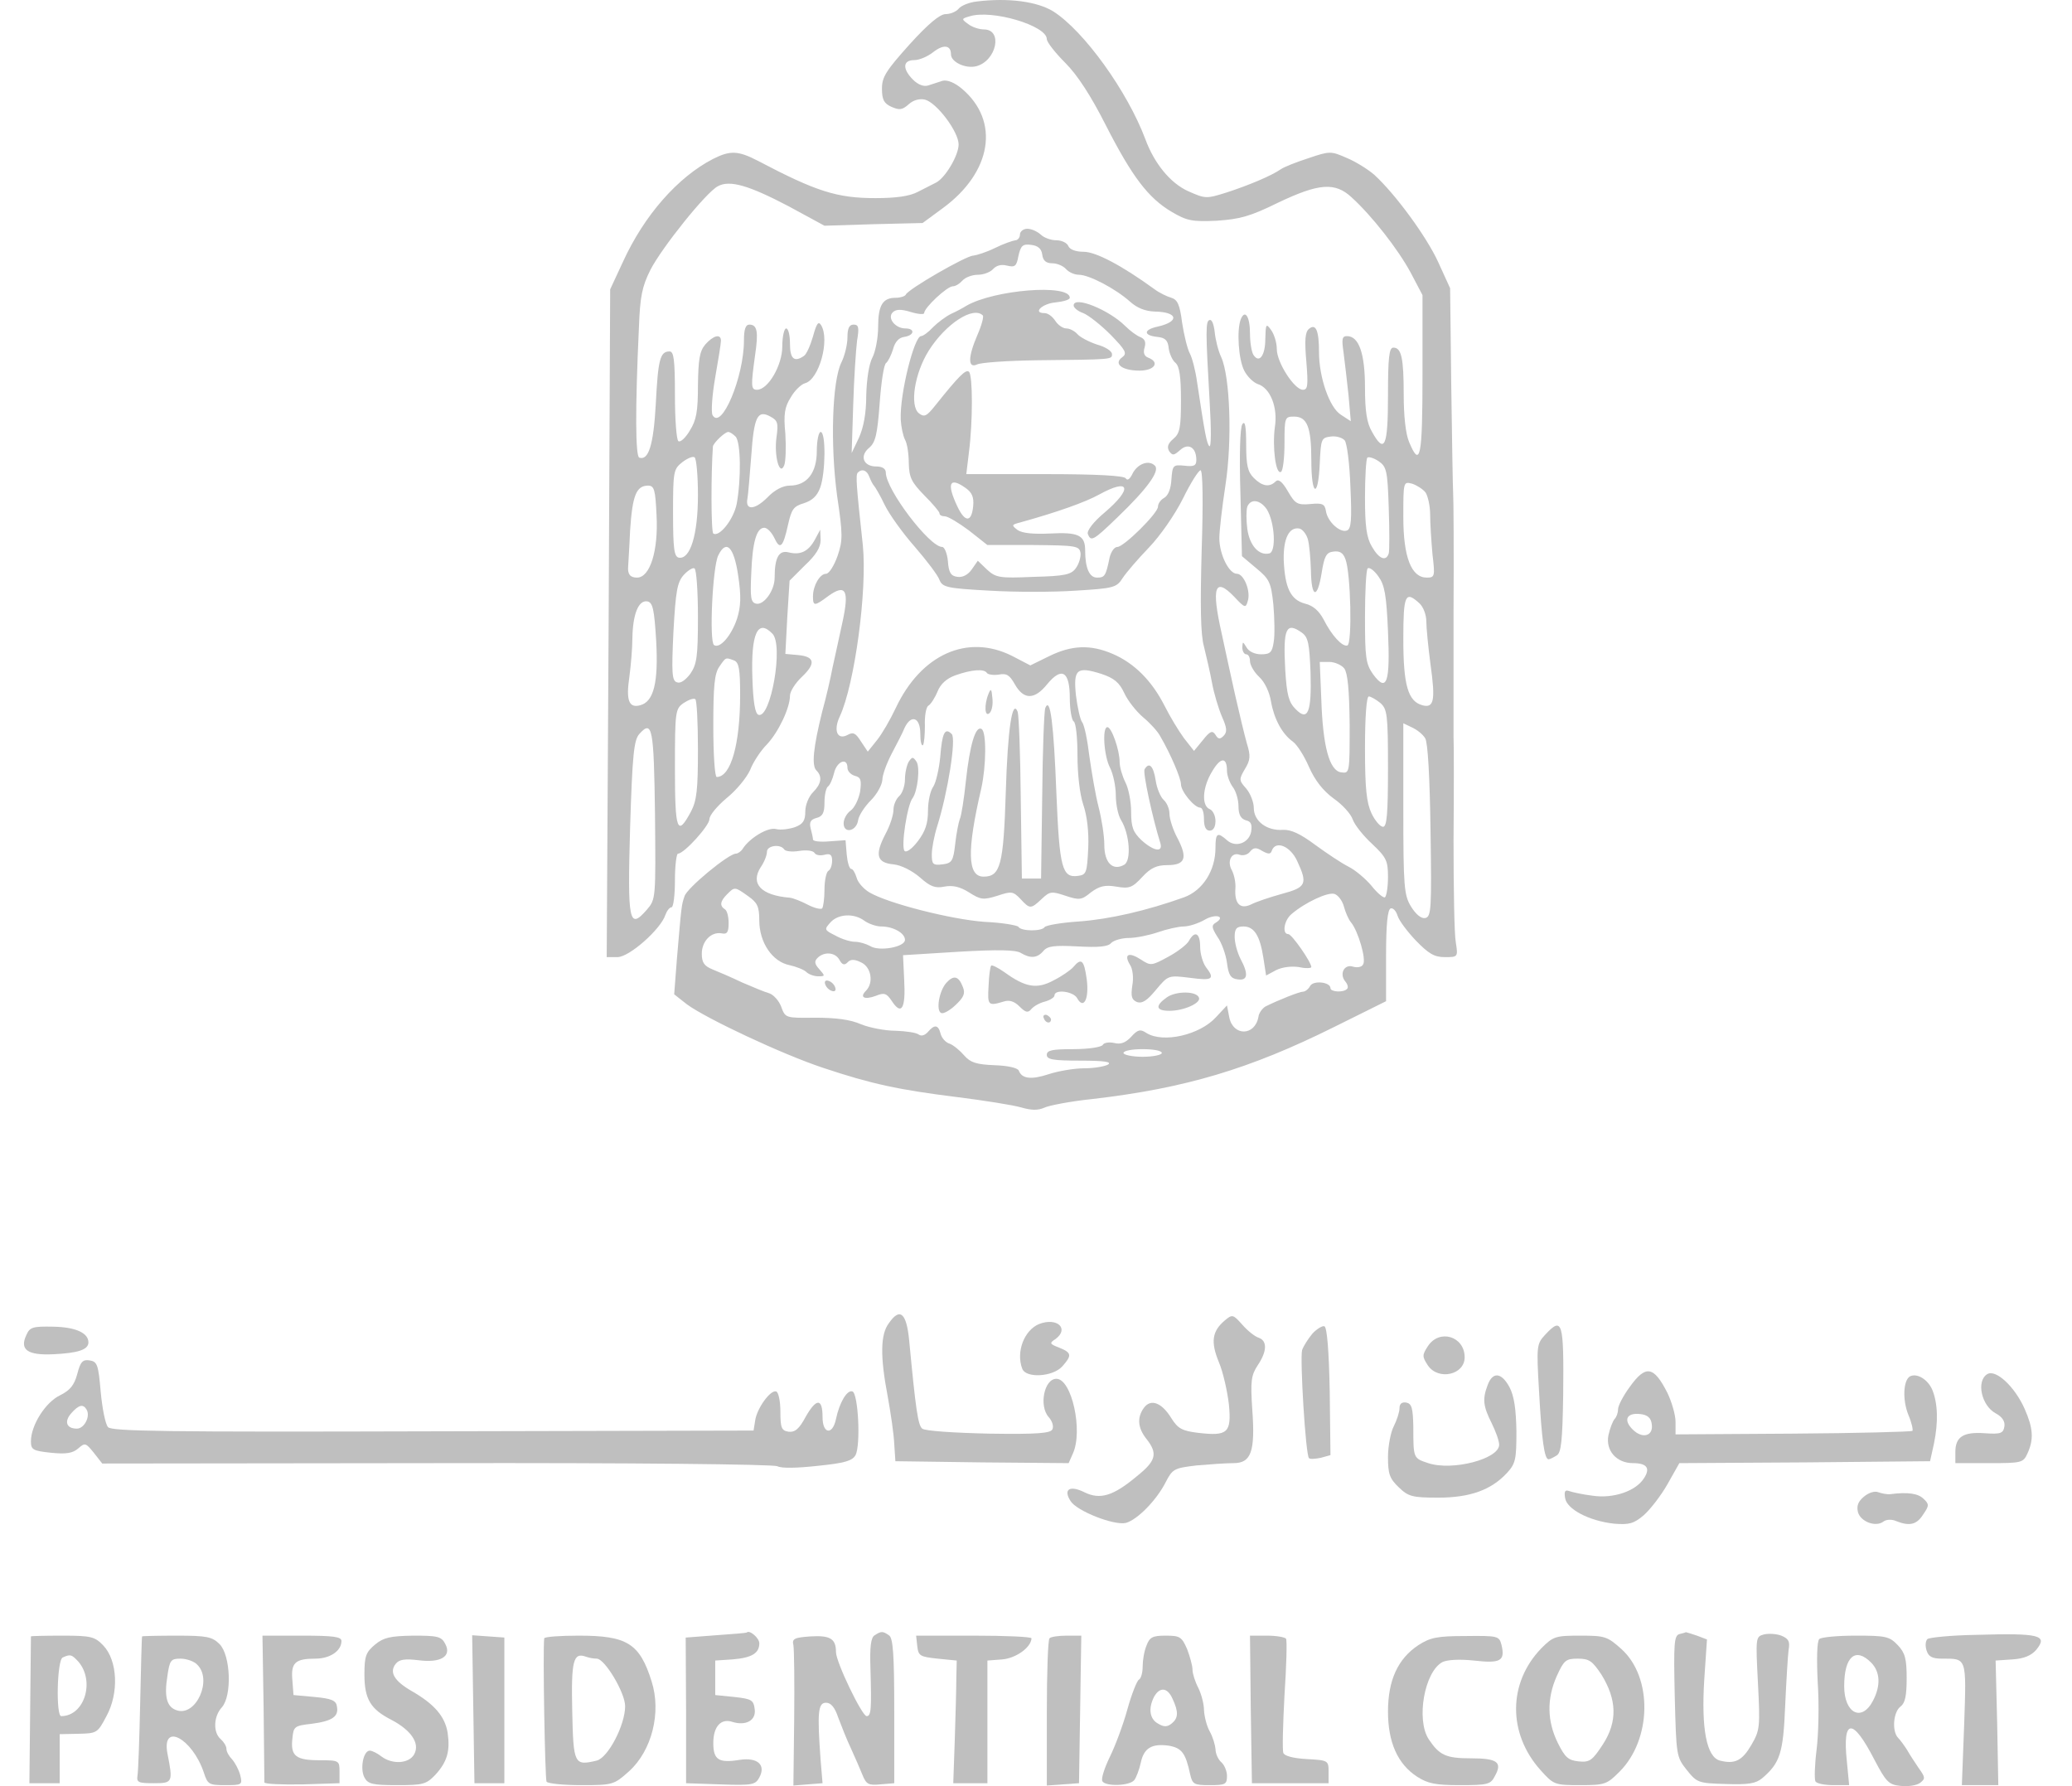 <svg width="58" height="50" viewBox="0 0 58 50" fill="none" xmlns="http://www.w3.org/2000/svg">
<path d="M27.349 0.041C27.135 0.062 26.899 0.159 26.834 0.245C26.759 0.331 26.598 0.395 26.47 0.395C26.309 0.395 25.976 0.674 25.461 1.243C24.806 1.973 24.688 2.155 24.688 2.477C24.688 2.788 24.742 2.895 24.956 2.992C25.182 3.089 25.257 3.078 25.439 2.917C25.568 2.799 25.74 2.756 25.89 2.788C26.223 2.874 26.834 3.689 26.834 4.044C26.834 4.355 26.448 4.999 26.191 5.117C26.105 5.16 25.879 5.278 25.686 5.374C25.461 5.492 25.085 5.546 24.506 5.546C23.433 5.546 22.853 5.363 21.222 4.505C20.664 4.215 20.439 4.205 19.956 4.451C18.979 4.956 18.035 6.018 17.434 7.338L17.08 8.1L17.037 17.447L16.983 26.793H17.284C17.616 26.793 18.497 26.01 18.625 25.613C18.668 25.495 18.743 25.398 18.797 25.398C18.851 25.398 18.893 25.055 18.893 24.647C18.893 24.228 18.936 23.896 18.979 23.896C19.151 23.896 19.859 23.112 19.859 22.93C19.859 22.823 20.074 22.565 20.342 22.34C20.61 22.125 20.9 21.771 20.997 21.556C21.083 21.331 21.297 21.009 21.469 20.837C21.791 20.494 22.113 19.818 22.113 19.475C22.113 19.357 22.263 19.12 22.445 18.949C22.843 18.573 22.81 18.38 22.338 18.337L21.984 18.305L22.038 17.275L22.102 16.255L22.531 15.826C22.843 15.536 22.971 15.322 22.971 15.118L22.96 14.828L22.81 15.107C22.628 15.44 22.402 15.547 22.07 15.461C21.802 15.397 21.684 15.611 21.684 16.169C21.684 16.534 21.383 16.942 21.169 16.899C21.018 16.867 20.997 16.738 21.029 16.062C21.061 15.171 21.179 14.774 21.394 14.774C21.48 14.774 21.598 14.903 21.673 15.053C21.834 15.408 21.92 15.322 22.059 14.689C22.156 14.259 22.209 14.174 22.499 14.088C22.735 14.013 22.875 13.884 22.96 13.648C23.111 13.229 23.122 12.092 22.971 12.092C22.918 12.092 22.864 12.328 22.864 12.628C22.864 13.24 22.585 13.594 22.102 13.594C21.92 13.594 21.684 13.712 21.48 13.927C21.125 14.281 20.857 14.292 20.922 13.959C20.943 13.852 20.986 13.315 21.029 12.768C21.104 11.673 21.201 11.459 21.566 11.662C21.769 11.77 21.791 11.845 21.737 12.231C21.662 12.757 21.823 13.347 21.952 13.025C21.995 12.918 22.006 12.521 21.984 12.145C21.93 11.598 21.963 11.394 22.134 11.126C22.242 10.933 22.424 10.761 22.531 10.729C22.928 10.632 23.239 9.506 22.982 9.098C22.907 8.98 22.853 9.066 22.757 9.42C22.681 9.677 22.574 9.924 22.499 9.967C22.231 10.149 22.113 10.042 22.113 9.624C22.113 9.388 22.07 9.194 22.006 9.194C21.952 9.194 21.898 9.42 21.898 9.699C21.898 10.225 21.501 10.911 21.19 10.911C21.018 10.911 21.018 10.804 21.136 9.946C21.233 9.291 21.201 9.087 20.975 9.087C20.868 9.087 20.825 9.227 20.825 9.527C20.825 10.557 20.192 12.06 19.945 11.62C19.902 11.534 19.934 11.062 20.02 10.568C20.106 10.085 20.181 9.613 20.181 9.538C20.181 9.334 19.967 9.388 19.741 9.645C19.58 9.838 19.548 10.074 19.537 10.793C19.537 11.512 19.494 11.759 19.312 12.049C19.194 12.253 19.044 12.392 18.99 12.349C18.936 12.317 18.893 11.738 18.893 11.062C18.893 10.064 18.861 9.838 18.743 9.838C18.475 9.838 18.421 10.064 18.357 11.308C18.293 12.467 18.153 12.897 17.895 12.811C17.788 12.778 17.777 11.469 17.885 9.162C17.917 8.304 17.971 8.025 18.207 7.553C18.529 6.93 19.763 5.385 20.095 5.213C20.428 5.031 20.965 5.192 22.07 5.771L23.079 6.319L24.452 6.276L25.826 6.243L26.394 5.825C27.768 4.816 27.993 3.389 26.931 2.488C26.716 2.305 26.512 2.23 26.384 2.262C26.276 2.294 26.094 2.359 25.987 2.391C25.858 2.434 25.697 2.37 25.557 2.23C25.257 1.93 25.268 1.683 25.59 1.683C25.729 1.683 25.965 1.586 26.126 1.457C26.416 1.232 26.62 1.264 26.62 1.522C26.62 1.736 27.028 1.93 27.328 1.854C27.897 1.704 28.079 0.824 27.543 0.824C27.414 0.824 27.21 0.76 27.103 0.674C26.91 0.535 26.91 0.524 27.135 0.459C27.757 0.256 29.302 0.717 29.302 1.093C29.302 1.178 29.539 1.479 29.818 1.758C30.161 2.101 30.537 2.681 30.955 3.507C31.695 4.956 32.146 5.546 32.801 5.932C33.219 6.179 33.37 6.211 34.056 6.179C34.7 6.136 34.99 6.061 35.773 5.675C36.922 5.127 37.372 5.095 37.834 5.524C38.402 6.04 39.132 6.973 39.486 7.628L39.819 8.261V10.493C39.819 12.8 39.755 13.122 39.443 12.371C39.347 12.145 39.293 11.641 39.293 11.051C39.293 10.021 39.229 9.731 39.003 9.731C38.885 9.731 38.853 9.999 38.853 11.072C38.853 12.51 38.757 12.725 38.402 12.081C38.263 11.845 38.209 11.512 38.209 10.847C38.209 9.892 38.038 9.409 37.705 9.409C37.565 9.409 37.555 9.495 37.608 9.86C37.641 10.117 37.705 10.654 37.748 11.062L37.812 11.791L37.533 11.609C37.211 11.405 36.922 10.557 36.922 9.86C36.922 9.259 36.836 9.044 36.642 9.205C36.535 9.291 36.514 9.516 36.567 10.117C36.621 10.783 36.61 10.911 36.471 10.911C36.235 10.911 35.741 10.149 35.741 9.774C35.741 9.591 35.666 9.355 35.58 9.237C35.441 9.044 35.43 9.066 35.419 9.484C35.419 9.956 35.248 10.182 35.087 9.935C35.033 9.849 34.99 9.581 34.99 9.334C34.99 8.862 34.85 8.647 34.732 8.937C34.614 9.248 34.668 10.064 34.829 10.375C34.915 10.546 35.087 10.707 35.205 10.75C35.559 10.858 35.773 11.405 35.687 11.952C35.612 12.499 35.709 13.304 35.859 13.208C35.913 13.176 35.956 12.822 35.956 12.403C35.956 11.684 35.966 11.662 36.224 11.662C36.589 11.662 36.707 11.952 36.707 12.886C36.707 13.895 36.9 13.97 36.943 12.972C36.975 12.285 36.986 12.253 37.254 12.22C37.404 12.199 37.576 12.253 37.641 12.328C37.705 12.403 37.78 12.993 37.801 13.626C37.844 14.549 37.823 14.807 37.705 14.85C37.512 14.925 37.158 14.603 37.115 14.302C37.083 14.109 37.018 14.077 36.685 14.109C36.321 14.141 36.256 14.109 36.052 13.755C35.891 13.476 35.784 13.401 35.709 13.476C35.537 13.648 35.333 13.616 35.097 13.38C34.925 13.208 34.883 13.025 34.883 12.435C34.883 11.931 34.85 11.759 34.775 11.877C34.711 11.974 34.69 12.746 34.722 13.809L34.765 15.569L35.172 15.912C35.537 16.212 35.58 16.309 35.645 16.931C35.677 17.307 35.687 17.779 35.655 17.962C35.612 18.262 35.559 18.316 35.301 18.316C35.129 18.316 34.958 18.241 34.893 18.122C34.786 17.951 34.786 17.951 34.775 18.122C34.775 18.23 34.829 18.316 34.883 18.316C34.947 18.316 34.99 18.401 34.99 18.509C34.99 18.616 35.108 18.82 35.248 18.949C35.408 19.099 35.537 19.378 35.58 19.646C35.666 20.129 35.891 20.548 36.192 20.762C36.31 20.848 36.514 21.17 36.642 21.471C36.814 21.857 37.039 22.136 37.329 22.351C37.576 22.522 37.812 22.78 37.866 22.941C37.919 23.091 38.166 23.402 38.413 23.628C38.81 24.003 38.853 24.1 38.853 24.55C38.853 24.84 38.81 25.087 38.767 25.119C38.724 25.141 38.553 25.001 38.392 24.797C38.231 24.604 37.941 24.357 37.748 24.261C37.555 24.164 37.136 23.885 36.814 23.649C36.396 23.338 36.138 23.22 35.913 23.23C35.473 23.263 35.097 22.994 35.097 22.619C35.097 22.458 35.001 22.211 34.883 22.072C34.679 21.846 34.679 21.814 34.85 21.524C35.001 21.277 35.011 21.159 34.904 20.816C34.84 20.591 34.69 19.968 34.571 19.442C34.453 18.906 34.282 18.133 34.196 17.726C33.906 16.438 34.003 16.137 34.55 16.706C34.84 17.017 34.872 17.028 34.925 16.835C35.022 16.556 34.818 16.062 34.625 16.062C34.4 16.062 34.132 15.515 34.132 15.064C34.132 14.871 34.207 14.206 34.303 13.583C34.496 12.328 34.432 10.546 34.185 9.999C34.099 9.817 34.024 9.506 34.003 9.302C33.981 9.098 33.928 8.937 33.863 8.958C33.745 8.98 33.745 9.237 33.863 11.287C33.906 11.995 33.906 12.543 33.852 12.489C33.777 12.414 33.724 12.124 33.509 10.697C33.466 10.375 33.37 10.01 33.305 9.892C33.241 9.774 33.144 9.388 33.09 9.033C33.026 8.529 32.962 8.39 32.79 8.336C32.672 8.304 32.447 8.196 32.307 8.089C31.406 7.435 30.676 7.048 30.333 7.048C30.107 7.048 29.946 6.984 29.904 6.887C29.871 6.801 29.721 6.726 29.571 6.726C29.41 6.726 29.217 6.651 29.131 6.565C29.034 6.479 28.873 6.404 28.755 6.404C28.648 6.404 28.551 6.479 28.551 6.565C28.551 6.651 28.487 6.726 28.423 6.726C28.348 6.737 28.09 6.823 27.854 6.941C27.618 7.059 27.339 7.145 27.242 7.156C27.049 7.156 25.407 8.1 25.354 8.25C25.332 8.293 25.203 8.336 25.075 8.336C24.71 8.336 24.581 8.54 24.581 9.152C24.581 9.452 24.506 9.849 24.42 10.01C24.323 10.192 24.259 10.632 24.248 11.072C24.248 11.577 24.173 11.963 24.044 12.253L23.84 12.682L23.883 11.341C23.905 10.6 23.959 9.795 23.991 9.538C24.055 9.162 24.034 9.087 23.894 9.087C23.776 9.087 23.722 9.184 23.722 9.441C23.722 9.645 23.647 9.956 23.551 10.149C23.293 10.675 23.239 12.446 23.433 13.884C23.594 14.968 23.594 15.129 23.443 15.569C23.347 15.837 23.207 16.062 23.122 16.062C22.95 16.062 22.757 16.395 22.757 16.695C22.757 16.974 22.8 16.974 23.186 16.685C23.68 16.331 23.776 16.524 23.583 17.414C23.497 17.822 23.368 18.391 23.304 18.691C23.25 18.981 23.122 19.539 23.014 19.925C22.767 20.923 22.714 21.428 22.853 21.567C23.025 21.739 22.993 21.943 22.757 22.179C22.639 22.297 22.542 22.533 22.542 22.715C22.542 22.973 22.478 23.07 22.252 23.155C22.091 23.209 21.855 23.241 21.727 23.209C21.501 23.145 20.986 23.456 20.793 23.756C20.75 23.831 20.653 23.896 20.6 23.896C20.396 23.896 19.226 24.862 19.162 25.087C19.076 25.334 19.076 25.344 18.947 26.858L18.872 27.834L19.226 28.113C19.763 28.51 21.909 29.519 23.046 29.894C24.398 30.345 25.15 30.506 26.781 30.71C27.553 30.806 28.358 30.935 28.584 31C28.873 31.085 29.056 31.085 29.227 31.01C29.356 30.946 29.968 30.828 30.59 30.764C33.176 30.463 34.979 29.927 37.351 28.746L38.799 28.027V26.75C38.799 25.87 38.842 25.462 38.928 25.43C38.993 25.409 39.078 25.495 39.121 25.634C39.164 25.774 39.4 26.085 39.636 26.332C39.99 26.697 40.151 26.793 40.441 26.793C40.806 26.793 40.817 26.793 40.752 26.385C40.709 26.171 40.688 24.872 40.688 23.52C40.699 22.157 40.699 20.859 40.688 20.623C40.688 20.387 40.688 18.82 40.688 17.135C40.699 15.45 40.688 13.959 40.677 13.809C40.667 13.659 40.645 12.306 40.624 10.804L40.592 8.068L40.259 7.338C39.937 6.63 39.057 5.428 38.467 4.891C38.295 4.741 37.952 4.526 37.694 4.419C37.254 4.226 37.222 4.226 36.621 4.43C36.288 4.537 35.934 4.677 35.848 4.741C35.58 4.924 34.968 5.181 34.346 5.385C33.767 5.567 33.745 5.567 33.262 5.353C32.758 5.127 32.307 4.569 32.06 3.893C31.556 2.552 30.343 0.867 29.485 0.32C29.034 0.041 28.229 -0.066 27.349 0.041ZM29.174 7.123C29.195 7.295 29.281 7.37 29.453 7.37C29.592 7.37 29.764 7.445 29.839 7.531C29.914 7.617 30.075 7.692 30.204 7.692C30.483 7.692 31.223 8.078 31.631 8.443C31.835 8.626 32.06 8.712 32.329 8.722C32.972 8.733 33.026 9.001 32.414 9.141C32.007 9.227 31.996 9.388 32.393 9.431C32.618 9.452 32.694 9.527 32.715 9.752C32.736 9.903 32.822 10.096 32.908 10.16C33.015 10.257 33.058 10.546 33.058 11.201C33.058 11.974 33.026 12.135 32.844 12.285C32.694 12.414 32.661 12.51 32.726 12.628C32.822 12.757 32.855 12.757 33.037 12.596C33.262 12.392 33.488 12.521 33.488 12.875C33.488 13.036 33.423 13.068 33.155 13.036C32.833 13.004 32.822 13.025 32.79 13.422C32.779 13.669 32.704 13.873 32.586 13.938C32.49 13.991 32.414 14.098 32.414 14.184C32.414 14.367 31.459 15.311 31.277 15.311C31.191 15.311 31.105 15.44 31.062 15.601C30.955 16.127 30.923 16.169 30.708 16.169C30.494 16.169 30.376 15.901 30.376 15.408C30.376 14.978 30.183 14.893 29.388 14.935C28.916 14.957 28.616 14.925 28.487 14.839C28.305 14.699 28.315 14.689 28.562 14.624C29.603 14.335 30.386 14.056 30.773 13.841C31.631 13.369 31.717 13.669 30.923 14.345C30.601 14.614 30.419 14.86 30.451 14.946C30.537 15.171 30.601 15.139 31.288 14.474C32.093 13.701 32.479 13.186 32.329 13.036C32.157 12.864 31.846 12.982 31.706 13.251C31.631 13.412 31.556 13.465 31.513 13.39C31.459 13.315 30.708 13.272 29.238 13.272H27.049L27.124 12.65C27.232 11.802 27.232 10.514 27.124 10.407C27.038 10.332 26.856 10.504 26.18 11.351C25.933 11.662 25.869 11.684 25.718 11.566C25.461 11.351 25.6 10.45 25.997 9.817C26.47 9.066 27.242 8.561 27.511 8.83C27.543 8.862 27.478 9.109 27.36 9.377C27.092 9.999 27.092 10.321 27.349 10.203C27.446 10.149 28.208 10.096 29.034 10.085C31.159 10.064 31.127 10.064 31.127 9.913C31.127 9.828 30.944 9.71 30.708 9.645C30.483 9.57 30.236 9.441 30.161 9.355C30.086 9.27 29.946 9.194 29.85 9.194C29.753 9.194 29.614 9.098 29.539 8.98C29.463 8.862 29.335 8.765 29.238 8.765C28.895 8.765 29.174 8.497 29.549 8.465C29.764 8.443 29.946 8.39 29.946 8.336C29.946 7.939 27.822 8.111 27.049 8.561C26.963 8.615 26.77 8.722 26.62 8.787C26.47 8.862 26.244 9.033 26.115 9.162C25.987 9.302 25.836 9.409 25.783 9.409C25.59 9.409 25.182 11.04 25.214 11.748C25.225 11.952 25.278 12.199 25.332 12.306C25.396 12.414 25.439 12.714 25.439 12.972C25.45 13.369 25.515 13.498 25.869 13.862C26.105 14.098 26.298 14.324 26.298 14.367C26.298 14.42 26.362 14.453 26.448 14.453C26.534 14.453 26.834 14.635 27.124 14.85L27.639 15.257H28.927C30.118 15.268 30.215 15.279 30.247 15.483C30.258 15.59 30.204 15.783 30.118 15.901C29.989 16.084 29.818 16.127 28.927 16.148C27.972 16.191 27.875 16.169 27.628 15.944L27.371 15.697L27.199 15.944C27.092 16.094 26.942 16.169 26.802 16.148C26.62 16.127 26.555 16.03 26.534 15.708C26.512 15.483 26.437 15.311 26.373 15.311C26.019 15.311 24.796 13.701 24.796 13.229C24.796 13.122 24.699 13.058 24.527 13.058C24.162 13.058 24.055 12.757 24.334 12.532C24.506 12.382 24.559 12.167 24.624 11.287C24.667 10.697 24.742 10.192 24.806 10.16C24.86 10.117 24.946 9.946 24.999 9.774C25.053 9.57 25.16 9.452 25.311 9.431C25.6 9.388 25.622 9.194 25.343 9.194C25.064 9.194 24.828 8.905 24.989 8.744C25.075 8.658 25.214 8.647 25.493 8.733C25.697 8.797 25.869 8.808 25.869 8.765C25.869 8.615 26.512 8.014 26.673 8.014C26.749 8.014 26.867 7.939 26.942 7.853C27.017 7.767 27.21 7.692 27.371 7.692C27.532 7.692 27.725 7.617 27.8 7.531C27.886 7.435 28.026 7.392 28.186 7.435C28.412 7.488 28.455 7.456 28.508 7.166C28.573 6.877 28.627 6.823 28.863 6.855C29.056 6.877 29.152 6.962 29.174 7.123ZM20.589 12.22C20.739 12.371 20.75 13.412 20.621 14.109C20.535 14.538 20.138 15.043 19.967 14.935C19.902 14.893 19.902 13.251 19.956 12.499C19.967 12.403 20.288 12.092 20.385 12.092C20.428 12.092 20.514 12.145 20.589 12.22ZM19.537 13.862C19.537 14.968 19.323 15.665 19.001 15.611C18.872 15.579 18.84 15.375 18.84 14.356C18.84 13.208 18.851 13.133 19.097 12.94C19.237 12.832 19.387 12.768 19.441 12.8C19.494 12.832 19.537 13.315 19.537 13.862ZM38.874 14.216C38.896 14.85 38.896 15.429 38.874 15.493C38.799 15.729 38.596 15.644 38.402 15.3C38.252 15.053 38.209 14.721 38.209 13.927C38.209 13.347 38.241 12.854 38.274 12.811C38.316 12.778 38.456 12.822 38.585 12.907C38.81 13.058 38.842 13.165 38.874 14.216ZM24.334 13.347C24.377 13.455 24.431 13.562 24.463 13.594C24.495 13.626 24.635 13.862 24.763 14.131C24.892 14.399 25.278 14.935 25.611 15.311C25.944 15.697 26.255 16.105 26.298 16.234C26.384 16.438 26.502 16.47 27.693 16.534C28.401 16.577 29.496 16.577 30.118 16.534C31.18 16.47 31.256 16.448 31.427 16.18C31.524 16.03 31.857 15.644 32.157 15.332C32.468 15.011 32.887 14.41 33.112 13.959C33.327 13.519 33.552 13.165 33.606 13.165C33.67 13.165 33.681 14.088 33.638 15.386C33.595 16.953 33.606 17.768 33.702 18.101C33.767 18.369 33.874 18.82 33.928 19.12C33.981 19.41 34.11 19.84 34.207 20.065C34.346 20.376 34.357 20.494 34.249 20.601C34.153 20.698 34.099 20.698 34.024 20.569C33.938 20.44 33.874 20.462 33.67 20.719L33.423 21.02L33.144 20.666C32.994 20.462 32.747 20.054 32.597 19.754C32.243 19.056 31.749 18.562 31.148 18.305C30.526 18.037 30 18.058 29.367 18.369L28.841 18.627L28.326 18.359C27.081 17.736 25.783 18.316 25.075 19.818C24.924 20.14 24.688 20.548 24.549 20.719L24.291 21.041L24.098 20.752C23.948 20.515 23.883 20.483 23.712 20.58C23.433 20.719 23.325 20.44 23.508 20.054C23.926 19.153 24.28 16.513 24.152 15.257C23.969 13.573 23.948 13.294 24.012 13.229C24.13 13.111 24.27 13.165 24.334 13.347ZM27.028 13.659C27.21 13.787 27.264 13.916 27.242 14.163C27.199 14.624 27.017 14.635 26.802 14.184C26.491 13.53 26.577 13.337 27.028 13.659ZM39.905 13.787C39.969 13.884 40.033 14.163 40.033 14.399C40.033 14.646 40.066 15.15 40.098 15.515C40.173 16.137 40.162 16.169 39.937 16.169C39.508 16.169 39.282 15.601 39.282 14.474C39.282 13.487 39.282 13.476 39.529 13.54C39.658 13.583 39.83 13.691 39.905 13.787ZM18.378 14.42C18.432 15.418 18.196 16.169 17.831 16.169C17.638 16.169 17.563 16.073 17.584 15.848C17.584 15.815 17.616 15.365 17.638 14.85C17.702 13.873 17.81 13.594 18.142 13.594C18.314 13.594 18.346 13.712 18.378 14.42ZM35.462 14.259C35.687 14.624 35.73 15.461 35.526 15.493C35.237 15.558 34.979 15.268 34.915 14.807C34.883 14.56 34.883 14.281 34.915 14.184C35.011 13.948 35.28 13.991 35.462 14.259ZM36.61 15.096C36.653 15.247 36.685 15.644 36.696 15.976C36.707 16.749 36.879 16.781 36.997 16.03C37.072 15.569 37.125 15.461 37.329 15.44C37.501 15.418 37.597 15.472 37.662 15.654C37.812 16.041 37.855 18.026 37.716 18.069C37.576 18.112 37.276 17.79 37.05 17.339C36.922 17.103 36.761 16.953 36.535 16.899C36.127 16.792 35.966 16.459 35.934 15.665C35.923 15.075 36.084 14.742 36.374 14.796C36.46 14.817 36.567 14.946 36.61 15.096ZM20.664 16.116C20.75 16.695 20.739 16.974 20.632 17.318C20.471 17.801 20.149 18.166 19.988 18.058C19.849 17.972 19.945 15.869 20.106 15.547C20.331 15.086 20.546 15.311 20.664 16.116ZM19.537 17.264C19.537 18.391 19.505 18.595 19.323 18.863C19.183 19.045 19.044 19.142 18.947 19.099C18.808 19.056 18.797 18.831 18.851 17.683C18.915 16.534 18.958 16.298 19.14 16.094C19.258 15.966 19.398 15.88 19.441 15.912C19.494 15.944 19.537 16.545 19.537 17.264ZM38.853 17.672C38.917 19.11 38.821 19.399 38.435 18.874C38.231 18.584 38.209 18.401 38.209 17.275C38.209 16.567 38.241 15.955 38.284 15.912C38.327 15.869 38.467 15.966 38.585 16.137C38.757 16.373 38.81 16.652 38.853 17.672ZM39.733 16.889C39.84 16.985 39.926 17.21 39.926 17.393C39.926 17.575 39.98 18.122 40.044 18.605C40.184 19.603 40.141 19.829 39.819 19.743C39.411 19.636 39.282 19.174 39.282 17.887C39.282 16.652 39.336 16.524 39.733 16.889ZM18.368 17.94C18.432 19.099 18.303 19.646 17.917 19.743C17.606 19.829 17.52 19.603 17.616 18.96C17.659 18.638 17.702 18.144 17.702 17.865C17.713 17.189 17.874 16.792 18.121 16.835C18.271 16.867 18.314 17.039 18.368 17.94ZM21.619 17.736C21.941 18.047 21.576 20.119 21.233 20.011C21.136 19.979 21.083 19.657 21.061 18.981C21.018 17.726 21.211 17.318 21.619 17.736ZM36.449 17.715C36.621 17.843 36.653 18.026 36.685 18.82C36.718 19.947 36.61 20.204 36.267 19.85C36.074 19.657 36.02 19.453 35.977 18.756C35.913 17.586 35.999 17.393 36.449 17.715ZM20.546 18.487C20.686 18.541 20.718 18.734 20.718 19.453C20.718 20.827 20.46 21.75 20.063 21.75C20.009 21.75 19.967 21.127 19.967 20.322C19.967 19.206 19.999 18.852 20.138 18.659C20.321 18.391 20.31 18.401 20.546 18.487ZM37.63 18.713C37.726 18.852 37.769 19.303 37.78 20.279C37.78 21.642 37.78 21.653 37.544 21.621C37.211 21.578 37.029 20.891 36.986 19.571L36.943 18.53H37.211C37.361 18.53 37.555 18.616 37.63 18.713ZM27.628 18.841C27.661 18.884 27.811 18.906 27.961 18.884C28.176 18.841 28.262 18.895 28.412 19.163C28.659 19.593 28.959 19.593 29.313 19.153C29.721 18.659 29.946 18.788 29.946 19.539C29.946 19.861 30 20.161 30.054 20.194C30.118 20.226 30.161 20.655 30.161 21.149C30.161 21.664 30.225 22.233 30.322 22.522C30.429 22.833 30.483 23.284 30.462 23.745C30.429 24.432 30.408 24.486 30.183 24.518C29.732 24.583 29.657 24.314 29.571 22.211C29.496 20.258 29.399 19.485 29.26 19.818C29.227 19.904 29.184 21.02 29.174 22.286L29.142 24.593H28.873H28.605L28.573 22.34C28.562 21.095 28.519 20.011 28.487 19.925C28.337 19.55 28.208 20.398 28.154 22.179C28.09 24.218 28.004 24.54 27.532 24.54C27.081 24.54 27.06 23.821 27.468 22.072C27.607 21.449 27.618 20.494 27.478 20.408C27.307 20.301 27.146 20.859 27.038 21.857C26.985 22.361 26.91 22.844 26.867 22.93C26.834 23.016 26.77 23.327 26.738 23.628C26.684 24.11 26.641 24.164 26.384 24.196C26.115 24.228 26.083 24.196 26.083 23.917C26.083 23.756 26.148 23.402 26.233 23.134C26.534 22.179 26.77 20.677 26.641 20.548C26.448 20.355 26.373 20.515 26.319 21.192C26.287 21.524 26.201 21.9 26.126 22.018C26.04 22.136 25.976 22.436 25.976 22.705C25.976 23.048 25.901 23.273 25.697 23.542C25.536 23.756 25.375 23.874 25.321 23.821C25.214 23.713 25.396 22.522 25.547 22.34C25.686 22.147 25.761 21.481 25.654 21.32C25.557 21.181 25.536 21.181 25.439 21.32C25.386 21.406 25.332 21.631 25.332 21.814C25.332 21.996 25.257 22.211 25.171 22.286C25.085 22.361 25.01 22.533 25.01 22.672C25.01 22.812 24.914 23.112 24.785 23.349C24.484 23.928 24.538 24.153 25.01 24.196C25.225 24.218 25.525 24.368 25.751 24.561C26.04 24.819 26.18 24.872 26.437 24.819C26.663 24.776 26.867 24.819 27.124 24.98C27.457 25.194 27.532 25.194 27.918 25.076C28.305 24.947 28.358 24.947 28.562 25.162C28.83 25.452 28.852 25.452 29.163 25.162C29.388 24.947 29.442 24.947 29.828 25.076C30.215 25.205 30.279 25.194 30.537 24.98C30.773 24.808 30.923 24.765 31.245 24.819C31.61 24.883 31.695 24.851 31.974 24.55C32.211 24.293 32.382 24.218 32.672 24.218C33.176 24.218 33.252 24.024 32.962 23.466C32.833 23.23 32.736 22.919 32.736 22.78C32.736 22.64 32.661 22.469 32.575 22.393C32.49 22.318 32.382 22.072 32.35 21.846C32.286 21.438 32.168 21.32 32.039 21.535C31.985 21.621 32.264 22.909 32.479 23.595C32.565 23.874 32.297 23.831 31.953 23.52C31.717 23.295 31.663 23.155 31.663 22.726C31.663 22.436 31.588 22.061 31.502 21.9C31.416 21.728 31.341 21.471 31.341 21.331C31.341 20.998 31.116 20.355 30.998 20.355C30.848 20.355 30.901 21.17 31.073 21.492C31.159 21.664 31.234 22.007 31.234 22.265C31.234 22.512 31.299 22.833 31.384 22.962C31.62 23.349 31.674 24.089 31.47 24.207C31.148 24.389 30.912 24.153 30.912 23.649C30.912 23.391 30.837 22.919 30.751 22.587C30.665 22.254 30.558 21.621 30.494 21.17C30.44 20.719 30.354 20.29 30.29 20.215C30.236 20.14 30.161 19.807 30.118 19.464C30.043 18.734 30.14 18.648 30.826 18.863C31.18 18.981 31.331 19.099 31.47 19.399C31.567 19.614 31.814 19.925 32.007 20.086C32.2 20.247 32.414 20.483 32.479 20.612C32.779 21.127 33.058 21.793 33.058 21.953C33.058 22.157 33.434 22.608 33.595 22.608C33.659 22.608 33.702 22.748 33.702 22.93C33.702 23.145 33.756 23.252 33.863 23.252C33.96 23.252 34.024 23.155 34.024 22.984C34.024 22.833 33.949 22.683 33.863 22.651C33.627 22.554 33.659 22.039 33.928 21.599C34.164 21.192 34.346 21.181 34.346 21.578C34.346 21.707 34.421 21.911 34.507 22.029C34.593 22.136 34.668 22.383 34.668 22.565C34.668 22.801 34.732 22.919 34.872 22.962C35.022 22.994 35.054 23.08 35.022 23.284C34.958 23.606 34.582 23.735 34.346 23.52C34.078 23.284 34.024 23.316 34.024 23.735C34.024 24.368 33.67 24.926 33.144 25.119C32.093 25.495 31.062 25.731 30.204 25.795C29.71 25.827 29.27 25.902 29.238 25.956C29.163 26.074 28.584 26.074 28.508 25.945C28.476 25.902 28.047 25.827 27.564 25.806C26.641 25.741 24.86 25.291 24.334 24.98C24.173 24.883 24.012 24.701 23.98 24.572C23.937 24.432 23.873 24.325 23.83 24.325C23.776 24.325 23.722 24.143 23.701 23.917L23.669 23.52L23.218 23.552C22.96 23.574 22.757 23.552 22.757 23.499C22.757 23.456 22.724 23.306 22.692 23.188C22.649 23.016 22.692 22.941 22.853 22.898C23.025 22.855 23.079 22.758 23.079 22.469C23.079 22.254 23.122 22.061 23.175 22.018C23.229 21.986 23.304 21.814 23.347 21.642C23.422 21.31 23.722 21.192 23.722 21.492C23.722 21.589 23.819 21.685 23.926 21.717C24.098 21.76 24.119 21.835 24.077 22.157C24.034 22.383 23.916 22.619 23.808 22.694C23.701 22.769 23.615 22.93 23.615 23.048C23.615 23.349 23.98 23.273 24.023 22.951C24.044 22.823 24.205 22.576 24.377 22.404C24.549 22.233 24.688 21.975 24.699 21.835C24.699 21.696 24.817 21.374 24.956 21.106C25.096 20.837 25.268 20.515 25.321 20.376C25.504 19.99 25.761 20.076 25.761 20.537C25.761 20.752 25.794 20.891 25.836 20.859C25.869 20.816 25.89 20.569 25.89 20.312C25.879 20.043 25.922 19.797 25.987 19.754C26.051 19.721 26.169 19.539 26.244 19.357C26.33 19.142 26.502 18.992 26.738 18.906C27.189 18.745 27.553 18.713 27.628 18.841ZM19.537 20.977C19.537 22.104 19.505 22.404 19.344 22.715C18.958 23.434 18.893 23.273 18.893 21.503C18.893 19.904 18.904 19.84 19.14 19.678C19.269 19.593 19.409 19.539 19.462 19.571C19.505 19.593 19.537 20.226 19.537 20.977ZM38.638 19.678C38.832 19.85 38.853 20 38.853 21.503C38.853 22.791 38.821 23.145 38.714 23.145C38.638 23.145 38.488 22.973 38.392 22.769C38.252 22.469 38.209 22.072 38.209 20.945C38.209 20.065 38.252 19.496 38.316 19.496C38.37 19.496 38.52 19.582 38.638 19.678ZM39.894 20.666C39.969 20.784 40.023 21.75 40.044 23.263C40.076 25.441 40.066 25.666 39.894 25.699C39.787 25.72 39.636 25.602 39.497 25.377C39.304 25.055 39.282 24.84 39.282 22.64V20.247L39.529 20.365C39.669 20.43 39.83 20.558 39.894 20.666ZM18.335 22.801C18.357 25.151 18.357 25.173 18.11 25.462C17.606 26.042 17.563 25.817 17.638 23.166C17.702 21.116 17.745 20.719 17.895 20.548C18.26 20.14 18.303 20.365 18.335 22.801ZM21.952 23.778C21.984 23.831 22.166 23.853 22.37 23.821C22.564 23.788 22.757 23.81 22.8 23.874C22.832 23.939 22.96 23.96 23.079 23.928C23.239 23.885 23.293 23.928 23.293 24.089C23.293 24.218 23.25 24.346 23.186 24.379C23.132 24.411 23.079 24.647 23.079 24.904C23.079 25.151 23.046 25.387 23.014 25.43C22.971 25.462 22.789 25.42 22.606 25.323C22.424 25.226 22.199 25.141 22.113 25.13C21.297 25.065 20.997 24.733 21.297 24.271C21.394 24.132 21.469 23.939 21.469 23.842C21.469 23.67 21.845 23.617 21.952 23.778ZM35.602 23.81C35.709 23.52 36.117 23.681 36.31 24.1C36.61 24.744 36.567 24.84 35.881 25.023C35.537 25.119 35.151 25.248 35.011 25.323C34.711 25.462 34.55 25.291 34.582 24.862C34.593 24.711 34.55 24.497 34.486 24.368C34.335 24.11 34.475 23.842 34.7 23.928C34.797 23.96 34.925 23.928 34.99 23.842C35.087 23.724 35.162 23.713 35.333 23.821C35.505 23.917 35.569 23.917 35.602 23.81ZM20.943 25.087C21.201 25.269 21.254 25.377 21.254 25.763C21.254 26.385 21.619 26.922 22.102 27.018C22.295 27.061 22.51 27.147 22.574 27.212C22.639 27.276 22.789 27.33 22.907 27.33C23.1 27.33 23.1 27.319 22.939 27.137C22.8 26.986 22.789 26.911 22.885 26.815C23.068 26.632 23.379 26.654 23.497 26.868C23.572 27.008 23.637 27.029 23.722 26.943C23.808 26.847 23.916 26.847 24.109 26.943C24.388 27.072 24.463 27.512 24.238 27.737C24.055 27.92 24.195 27.995 24.517 27.877C24.753 27.78 24.817 27.802 24.967 28.027C25.235 28.435 25.354 28.231 25.311 27.448L25.278 26.739L26.824 26.643C27.94 26.578 28.433 26.589 28.573 26.675C28.841 26.836 29.034 26.825 29.206 26.621C29.324 26.482 29.506 26.46 30.161 26.493C30.751 26.525 31.02 26.503 31.105 26.396C31.18 26.321 31.406 26.257 31.599 26.257C31.792 26.257 32.168 26.181 32.414 26.096C32.661 26.01 32.994 25.935 33.133 25.935C33.284 25.935 33.541 25.849 33.713 25.752C34.013 25.57 34.325 25.645 34.035 25.827C33.906 25.902 33.917 25.967 34.078 26.224C34.196 26.385 34.314 26.718 34.346 26.954C34.389 27.297 34.453 27.394 34.647 27.416C34.925 27.458 34.958 27.276 34.722 26.836C34.636 26.664 34.561 26.396 34.561 26.224C34.561 25.999 34.614 25.935 34.807 25.935C35.108 25.935 35.269 26.192 35.365 26.815L35.441 27.308L35.72 27.158C35.891 27.072 36.149 27.04 36.364 27.072C36.546 27.115 36.707 27.104 36.707 27.072C36.707 26.933 36.16 26.149 36.063 26.149C35.881 26.149 35.945 25.763 36.149 25.591C36.535 25.259 37.168 24.969 37.351 25.023C37.458 25.055 37.576 25.216 37.619 25.377C37.662 25.538 37.748 25.741 37.823 25.827C38.016 26.063 38.252 26.858 38.156 26.997C38.123 27.072 37.995 27.094 37.877 27.061C37.63 26.976 37.48 27.265 37.662 27.48C37.726 27.555 37.748 27.652 37.705 27.684C37.608 27.791 37.243 27.77 37.243 27.662C37.243 27.491 36.771 27.437 36.675 27.598C36.632 27.684 36.535 27.759 36.481 27.759C36.374 27.759 35.784 27.995 35.419 28.177C35.333 28.231 35.237 28.36 35.226 28.467C35.129 29.004 34.518 29.014 34.41 28.478L34.346 28.145L34.035 28.478C33.584 28.971 32.565 29.208 32.093 28.918C31.921 28.8 31.846 28.821 31.663 29.025C31.502 29.197 31.363 29.24 31.191 29.197C31.052 29.165 30.901 29.186 30.869 29.25C30.826 29.315 30.462 29.369 30.043 29.369C29.453 29.369 29.302 29.401 29.302 29.529C29.302 29.658 29.474 29.691 30.247 29.691C30.891 29.691 31.127 29.723 31.02 29.798C30.934 29.851 30.633 29.905 30.354 29.905C30.075 29.905 29.635 29.98 29.367 30.066C28.884 30.227 28.605 30.206 28.519 29.97C28.487 29.894 28.208 29.83 27.843 29.819C27.328 29.798 27.167 29.744 26.995 29.551C26.877 29.412 26.695 29.261 26.588 29.218C26.47 29.186 26.362 29.057 26.33 28.939C26.266 28.682 26.158 28.671 25.976 28.886C25.89 28.982 25.794 29.014 25.718 28.961C25.654 28.907 25.364 28.864 25.064 28.854C24.774 28.854 24.334 28.768 24.098 28.671C23.808 28.542 23.401 28.489 22.821 28.489C21.984 28.499 21.984 28.499 21.866 28.177C21.802 28.006 21.641 27.834 21.523 27.802C21.404 27.77 21.072 27.63 20.771 27.501C20.482 27.362 20.106 27.201 19.945 27.137C19.709 27.04 19.645 26.943 19.645 26.697C19.645 26.353 19.902 26.074 20.203 26.128C20.353 26.16 20.396 26.096 20.396 25.838C20.396 25.666 20.353 25.484 20.288 25.452C20.138 25.355 20.16 25.226 20.353 25.033C20.567 24.819 20.567 24.819 20.943 25.087ZM24.195 25.774C24.313 25.86 24.527 25.935 24.667 25.935C24.999 25.935 25.332 26.117 25.332 26.31C25.332 26.514 24.602 26.643 24.356 26.482C24.238 26.418 24.055 26.364 23.937 26.364C23.808 26.364 23.561 26.289 23.39 26.192C23.068 26.031 23.068 26.02 23.25 25.817C23.465 25.581 23.905 25.559 24.195 25.774ZM32.522 29.476C32.522 29.529 32.286 29.583 31.985 29.583C31.695 29.583 31.449 29.529 31.449 29.476C31.449 29.412 31.695 29.369 31.985 29.369C32.286 29.369 32.522 29.412 32.522 29.476Z" fill="#BFBFBF"/>
<path d="M30.054 8.551C30.054 8.615 30.172 8.712 30.322 8.765C30.462 8.819 30.805 9.087 31.084 9.366C31.513 9.806 31.556 9.892 31.416 9.999C31.159 10.182 31.406 10.375 31.899 10.375C32.318 10.375 32.479 10.139 32.136 10.01C32.028 9.967 31.996 9.871 32.039 9.731C32.082 9.581 32.05 9.495 31.932 9.441C31.835 9.409 31.642 9.27 31.502 9.13C31.041 8.669 30.054 8.272 30.054 8.551Z" fill="#BFBFBF"/>
<path d="M27.671 19.421C27.543 19.732 27.564 20.097 27.704 19.957C27.768 19.893 27.8 19.711 27.779 19.539C27.757 19.282 27.736 19.26 27.671 19.421Z" fill="#BFBFBF"/>
<path d="M33.284 26.332C33.23 26.439 32.962 26.643 32.704 26.782C32.232 27.04 32.211 27.04 31.932 26.858C31.599 26.643 31.449 26.707 31.631 27.008C31.706 27.115 31.738 27.373 31.696 27.587C31.653 27.888 31.674 27.984 31.824 28.049C31.975 28.102 32.114 28.006 32.361 27.705C32.704 27.298 32.704 27.298 33.316 27.373C33.949 27.459 34.014 27.405 33.756 27.072C33.67 26.954 33.595 26.697 33.595 26.503C33.595 26.117 33.445 26.042 33.284 26.332Z" fill="#BFBFBF"/>
<path d="M30.043 27.072C29.968 27.158 29.721 27.33 29.485 27.448C29.024 27.695 28.702 27.641 28.112 27.212C27.929 27.083 27.768 27.008 27.747 27.029C27.715 27.061 27.683 27.319 27.672 27.609C27.64 28.145 27.661 28.167 28.09 28.038C28.251 27.984 28.391 28.027 28.541 28.177C28.713 28.349 28.777 28.36 28.874 28.242C28.938 28.167 29.11 28.07 29.249 28.038C29.399 27.995 29.517 27.92 29.517 27.866C29.517 27.684 30.043 27.748 30.151 27.941C30.333 28.274 30.494 27.963 30.419 27.405C30.344 26.868 30.269 26.804 30.043 27.072Z" fill="#BFBFBF"/>
<path d="M26.491 27.512C26.287 27.737 26.191 28.306 26.352 28.36C26.416 28.381 26.588 28.285 26.749 28.134C26.974 27.92 27.028 27.812 26.953 27.63C26.835 27.319 26.695 27.287 26.491 27.512Z" fill="#BFBFBF"/>
<path d="M23.1 27.555C23.122 27.63 23.207 27.716 23.282 27.738C23.368 27.77 23.411 27.727 23.379 27.641C23.358 27.566 23.272 27.48 23.197 27.459C23.111 27.426 23.068 27.469 23.1 27.555Z" fill="#BFBFBF"/>
<path d="M32.661 27.92C32.329 28.156 32.35 28.296 32.737 28.296C33.134 28.296 33.617 28.081 33.563 27.931C33.498 27.738 32.919 27.738 32.661 27.92Z" fill="#BFBFBF"/>
<path d="M29.217 28.499C29.26 28.639 29.41 28.671 29.421 28.542C29.421 28.499 29.367 28.446 29.303 28.413C29.228 28.392 29.185 28.435 29.217 28.499Z" fill="#BFBFBF"/>
<path d="M24.881 37.041C24.645 37.352 24.634 37.964 24.849 39.091C24.935 39.563 25.021 40.153 25.032 40.421L25.064 40.904L27.489 40.937L29.914 40.958L30.032 40.69C30.322 40.057 30 38.597 29.571 38.597C29.227 38.597 29.077 39.359 29.356 39.67C29.453 39.778 29.496 39.917 29.463 40.003C29.421 40.121 29.077 40.153 27.682 40.132C26.695 40.11 25.89 40.057 25.815 39.992C25.697 39.896 25.633 39.456 25.45 37.524C25.375 36.751 25.192 36.59 24.881 37.041Z" fill="#BFBFBF"/>
<path d="M34.282 36.966C33.928 37.267 33.885 37.567 34.121 38.136C34.239 38.415 34.357 38.951 34.4 39.316C34.475 40.11 34.368 40.207 33.541 40.11C33.091 40.056 32.973 39.992 32.79 39.702C32.522 39.262 32.211 39.144 32.018 39.413C31.825 39.681 31.846 39.971 32.093 40.282C32.415 40.69 32.361 40.894 31.825 41.323C31.159 41.881 30.794 41.988 30.354 41.773C29.947 41.57 29.753 41.688 29.968 42.02C30.14 42.299 31.181 42.707 31.513 42.632C31.835 42.546 32.372 41.999 32.629 41.494C32.822 41.119 32.865 41.097 33.498 41.022C33.863 40.99 34.325 40.958 34.529 40.958C35.022 40.958 35.14 40.636 35.054 39.456C35.001 38.661 35.022 38.501 35.205 38.221C35.473 37.825 35.473 37.535 35.237 37.449C35.13 37.417 34.926 37.256 34.776 37.084C34.518 36.794 34.496 36.784 34.282 36.966Z" fill="#BFBFBF"/>
<path d="M29.088 37.063C28.67 37.234 28.434 37.846 28.616 38.318C28.723 38.587 29.464 38.544 29.732 38.254C30.011 37.943 30 37.868 29.657 37.728C29.378 37.621 29.367 37.599 29.55 37.481C29.936 37.192 29.593 36.87 29.088 37.063Z" fill="#BFBFBF"/>
<path d="M0.737 37.374C0.544 37.782 0.769 37.943 1.488 37.91C2.186 37.878 2.475 37.782 2.475 37.578C2.475 37.31 2.11 37.149 1.488 37.138C0.919 37.127 0.833 37.149 0.737 37.374Z" fill="#BFBFBF"/>
<path d="M36.739 37.331C36.621 37.471 36.492 37.674 36.449 37.792C36.385 38.029 36.546 40.733 36.642 40.819C36.675 40.851 36.825 40.84 36.975 40.808L37.243 40.733L37.222 38.951C37.2 37.814 37.147 37.149 37.072 37.127C37.018 37.106 36.857 37.202 36.739 37.331Z" fill="#BFBFBF"/>
<path d="M43.253 37.363C43.017 37.621 43.006 37.664 43.081 38.941C43.156 40.314 43.231 40.851 43.349 40.851C43.381 40.851 43.489 40.797 43.575 40.743C43.703 40.668 43.736 40.336 43.757 39.059C43.778 36.977 43.736 36.848 43.253 37.363Z" fill="#BFBFBF"/>
<path d="M39.969 37.685C39.808 37.932 39.808 37.975 39.969 38.222C40.259 38.651 40.999 38.49 40.999 37.996C40.999 37.406 40.291 37.191 39.969 37.685Z" fill="#BFBFBF"/>
<path d="M2.164 38.458C2.078 38.78 1.96 38.919 1.681 39.059C1.274 39.252 0.866 39.896 0.866 40.346C0.866 40.582 0.919 40.614 1.434 40.668C1.853 40.711 2.035 40.679 2.186 40.55C2.379 40.379 2.4 40.389 2.626 40.668L2.862 40.969L12.219 40.958C17.692 40.947 21.641 40.99 21.759 41.044C21.877 41.108 22.317 41.097 22.896 41.033C23.637 40.958 23.862 40.894 23.948 40.733C24.098 40.454 24.023 39.005 23.862 38.951C23.712 38.898 23.497 39.262 23.401 39.724C23.304 40.185 23.025 40.142 23.025 39.67C23.025 39.134 22.853 39.134 22.553 39.66C22.37 40.003 22.253 40.099 22.07 40.078C21.877 40.046 21.845 39.971 21.845 39.52C21.845 39.219 21.791 38.973 21.727 38.951C21.566 38.898 21.179 39.434 21.137 39.778L21.094 40.046L12.123 40.067C4.589 40.089 3.119 40.067 3.023 39.949C2.948 39.863 2.862 39.423 2.819 38.962C2.754 38.2 2.722 38.114 2.508 38.082C2.314 38.05 2.25 38.125 2.164 38.458ZM2.422 39.456C2.54 39.649 2.357 39.992 2.153 39.992C1.853 39.992 1.789 39.788 2.003 39.552C2.207 39.327 2.325 39.295 2.422 39.456Z" fill="#BFBFBF"/>
<path d="M45.614 38.833C45.442 39.069 45.292 39.348 45.292 39.456C45.292 39.552 45.249 39.67 45.195 39.724C45.142 39.788 45.067 39.981 45.024 40.175C44.938 40.604 45.249 40.958 45.711 40.958C46.097 40.958 46.204 41.097 46.022 41.376C45.796 41.741 45.163 41.956 44.584 41.87C44.315 41.838 44.015 41.773 43.929 41.741C43.811 41.698 43.779 41.741 43.811 41.934C43.854 42.246 44.487 42.578 45.185 42.653C45.603 42.686 45.732 42.653 46.011 42.417C46.193 42.256 46.494 41.87 46.676 41.548L47.009 40.958L50.518 40.937L54.027 40.904L54.134 40.421C54.263 39.799 54.242 39.284 54.091 38.908C53.962 38.608 53.651 38.425 53.458 38.533C53.276 38.651 53.254 39.187 53.415 39.595C53.512 39.82 53.555 40.024 53.533 40.056C53.501 40.078 51.999 40.121 50.185 40.132L46.902 40.153V39.799C46.902 39.606 46.794 39.241 46.676 38.994C46.29 38.232 46.065 38.2 45.614 38.833ZM46.236 39.863C46.29 40.196 45.979 40.293 45.7 40.014C45.431 39.745 45.539 39.541 45.914 39.584C46.118 39.606 46.215 39.692 46.236 39.863Z" fill="#BFBFBF"/>
<path d="M55.626 38.468C55.314 38.661 55.465 39.348 55.862 39.563C56.044 39.66 56.13 39.788 56.108 39.928C56.076 40.121 56.012 40.153 55.561 40.121C54.96 40.078 54.735 40.218 54.735 40.647V40.958H55.679C56.591 40.958 56.634 40.947 56.752 40.69C56.935 40.293 56.913 39.981 56.677 39.445C56.398 38.812 55.862 38.318 55.626 38.468Z" fill="#BFBFBF"/>
<path d="M41.644 38.769C41.493 39.166 41.515 39.359 41.751 39.831C41.869 40.067 41.965 40.336 41.965 40.443C41.965 40.84 40.656 41.183 39.98 40.958C39.562 40.819 39.562 40.829 39.562 39.939C39.551 39.423 39.519 39.295 39.369 39.263C39.24 39.241 39.175 39.295 39.175 39.423C39.175 39.531 39.1 39.756 39.014 39.928C38.929 40.089 38.853 40.486 38.853 40.786C38.853 41.258 38.896 41.387 39.154 41.634C39.422 41.892 39.53 41.924 40.259 41.924C41.15 41.924 41.74 41.709 42.18 41.237C42.427 40.969 42.448 40.851 42.448 40.067C42.438 39.445 42.384 39.08 42.255 38.833C42.03 38.415 41.783 38.393 41.644 38.769Z" fill="#BFBFBF"/>
<path d="M52.181 41.892C52.009 42.031 51.966 42.16 52.009 42.331C52.084 42.6 52.514 42.761 52.728 42.589C52.803 42.535 52.953 42.525 53.072 42.578C53.447 42.728 53.651 42.686 53.833 42.396C54.005 42.149 54.005 42.106 53.844 41.956C53.694 41.806 53.404 41.763 52.91 41.827C52.825 41.838 52.675 41.806 52.578 41.773C52.481 41.73 52.31 41.784 52.181 41.892Z" fill="#BFBFBF"/>
<path d="M20.042 45.776L19.194 45.841L19.205 47.88V49.918L20.171 49.951C21.061 49.983 21.147 49.961 21.255 49.758C21.448 49.403 21.201 49.189 20.707 49.264C20.117 49.36 19.967 49.264 19.967 48.792C19.967 48.33 20.182 48.094 20.503 48.202C20.879 48.319 21.169 48.159 21.126 47.847C21.094 47.59 21.04 47.558 20.557 47.504L20.021 47.45V46.967V46.484L20.503 46.452C21.04 46.409 21.255 46.281 21.255 46.002C21.255 45.851 20.976 45.615 20.901 45.701C20.89 45.712 20.503 45.744 20.042 45.776Z" fill="#BFBFBF"/>
<path d="M24.484 45.776C24.377 45.84 24.345 46.098 24.366 46.71C24.398 47.836 24.388 48.04 24.259 48.04C24.13 48.04 23.401 46.527 23.401 46.248C23.401 45.873 23.24 45.776 22.692 45.808C22.231 45.84 22.166 45.873 22.209 46.055C22.231 46.173 22.242 47.107 22.231 48.126L22.209 49.983L22.617 49.95L23.025 49.918L22.971 49.274C22.875 47.944 22.896 47.665 23.122 47.665C23.261 47.665 23.368 47.794 23.465 48.083C23.551 48.309 23.701 48.695 23.819 48.942C23.926 49.178 24.077 49.521 24.141 49.682C24.248 49.95 24.313 49.983 24.645 49.95L25.032 49.918V47.89C25.032 46.313 25 45.84 24.881 45.776C24.71 45.658 24.667 45.658 24.484 45.776Z" fill="#BFBFBF"/>
<path d="M47.009 45.744C46.859 45.787 46.848 46.023 46.88 47.482C46.923 49.135 46.923 49.178 47.213 49.543C47.502 49.907 47.545 49.918 48.307 49.94C48.94 49.961 49.144 49.929 49.327 49.779C49.831 49.349 49.917 49.071 49.971 47.751C50.003 47.053 50.046 46.345 50.067 46.184C50.11 45.948 50.067 45.873 49.863 45.787C49.724 45.733 49.498 45.722 49.37 45.755C49.144 45.819 49.144 45.84 49.209 47.117C49.273 48.352 49.262 48.437 49.026 48.845C48.769 49.285 48.565 49.392 48.146 49.285C47.771 49.188 47.62 48.394 47.706 47.021L47.782 45.894L47.502 45.787C47.342 45.733 47.202 45.69 47.191 45.69C47.181 45.701 47.095 45.722 47.009 45.744Z" fill="#BFBFBF"/>
<path d="M55.325 45.765C54.617 45.776 53.995 45.84 53.952 45.883C53.898 45.937 53.887 46.077 53.93 46.205C53.984 46.377 54.091 46.431 54.359 46.431C55.057 46.431 55.046 46.377 54.982 48.266L54.917 49.972H55.433H55.937L55.905 48.223L55.862 46.484L56.334 46.452C56.656 46.431 56.86 46.345 56.999 46.184C57.332 45.776 57.107 45.712 55.325 45.765Z" fill="#BFBFBF"/>
<path d="M0.866 45.808C0.866 45.83 0.855 46.753 0.844 47.879L0.823 49.918H1.241H1.671V49.231V48.545L2.196 48.534C2.711 48.523 2.733 48.513 2.98 48.04C3.334 47.396 3.291 46.484 2.894 46.066C2.658 45.819 2.561 45.787 1.756 45.787C1.263 45.787 0.866 45.797 0.866 45.808ZM2.186 46.506C2.668 47.053 2.368 48.04 1.713 48.04C1.563 48.04 1.595 46.463 1.756 46.398C1.971 46.302 2.003 46.313 2.186 46.506Z" fill="#BFBFBF"/>
<path d="M3.978 45.808C3.967 45.83 3.946 46.656 3.924 47.665C3.903 48.663 3.87 49.586 3.849 49.704C3.817 49.897 3.881 49.918 4.3 49.918C4.836 49.918 4.847 49.897 4.686 49.081C4.525 48.201 5.383 48.663 5.705 49.618C5.813 49.95 5.845 49.972 6.306 49.972C6.778 49.972 6.789 49.961 6.725 49.693C6.682 49.532 6.575 49.339 6.499 49.253C6.414 49.167 6.339 49.038 6.339 48.963C6.339 48.877 6.263 48.759 6.178 48.684C5.963 48.502 5.974 48.051 6.21 47.794C6.499 47.472 6.457 46.334 6.145 46.023C5.941 45.819 5.791 45.787 4.943 45.787C4.418 45.787 3.978 45.798 3.978 45.808ZM5.523 46.602C5.952 47.021 5.491 48.051 4.954 47.879C4.675 47.794 4.589 47.514 4.686 46.914C4.75 46.474 4.783 46.431 5.051 46.431C5.222 46.431 5.437 46.506 5.523 46.602Z" fill="#BFBFBF"/>
<path d="M7.379 47.794C7.39 48.91 7.401 49.854 7.401 49.897C7.412 49.94 7.884 49.961 8.463 49.951L9.504 49.918V49.596C9.504 49.285 9.493 49.275 8.946 49.275C8.281 49.275 8.131 49.157 8.184 48.674C8.216 48.33 8.238 48.309 8.721 48.255C9.3 48.18 9.493 48.051 9.429 47.761C9.408 47.6 9.268 47.547 8.807 47.504L8.216 47.45L8.184 47.032C8.141 46.549 8.259 46.431 8.828 46.431C9.236 46.431 9.558 46.216 9.558 45.937C9.558 45.819 9.343 45.787 8.452 45.787H7.347L7.379 47.794Z" fill="#BFBFBF"/>
<path d="M10.502 46.034C10.245 46.248 10.201 46.356 10.201 46.871C10.201 47.568 10.373 47.847 10.963 48.148C11.511 48.437 11.758 48.802 11.597 49.103C11.457 49.371 10.985 49.403 10.674 49.167C10.566 49.081 10.416 49.006 10.352 49.006C10.169 49.006 10.073 49.511 10.201 49.757C10.298 49.94 10.427 49.972 11.114 49.972C11.843 49.972 11.929 49.95 12.187 49.682C12.519 49.317 12.605 49.017 12.53 48.502C12.455 48.051 12.165 47.708 11.532 47.343C11.028 47.053 10.888 46.806 11.082 46.57C11.178 46.452 11.339 46.431 11.704 46.474C12.337 46.559 12.648 46.366 12.466 46.023C12.358 45.808 12.251 45.787 11.564 45.787C10.921 45.798 10.738 45.84 10.502 46.034Z" fill="#BFBFBF"/>
<path d="M13.249 47.847L13.281 49.918H13.7H14.118V47.879V45.84L13.668 45.808L13.217 45.776L13.249 47.847Z" fill="#BFBFBF"/>
<path d="M15.234 45.862C15.191 46.205 15.256 49.789 15.299 49.875C15.342 49.929 15.771 49.972 16.275 49.972C17.155 49.972 17.187 49.961 17.606 49.586C18.25 49.006 18.518 47.933 18.239 47.064C17.906 46.002 17.552 45.787 16.2 45.787C15.674 45.787 15.245 45.819 15.234 45.862ZM16.704 46.431C16.93 46.431 17.499 47.386 17.499 47.761C17.499 48.287 17.026 49.199 16.704 49.285C16.071 49.435 16.05 49.392 16.018 47.89C15.986 46.474 16.05 46.248 16.404 46.377C16.49 46.409 16.619 46.431 16.704 46.431Z" fill="#BFBFBF"/>
<path d="M25.676 46.077C25.708 46.355 25.751 46.377 26.244 46.431L26.781 46.484L26.77 46.967C26.77 47.236 26.749 48.008 26.727 48.684L26.684 49.918H27.167H27.64V48.201V46.484L28.058 46.452C28.434 46.42 28.863 46.12 28.874 45.862C28.874 45.819 28.144 45.787 27.253 45.787H25.644L25.676 46.077Z" fill="#BFBFBF"/>
<path d="M29.378 45.862C29.335 45.894 29.303 46.838 29.303 47.955V49.983L29.753 49.95L30.204 49.918L30.236 47.847L30.268 45.787H29.861C29.635 45.787 29.41 45.819 29.378 45.862Z" fill="#BFBFBF"/>
<path d="M32.093 46.066C32.029 46.216 31.986 46.474 31.986 46.645C31.986 46.817 31.943 46.989 31.878 47.021C31.825 47.053 31.674 47.429 31.556 47.858C31.438 48.287 31.213 48.888 31.063 49.189C30.913 49.5 30.816 49.8 30.859 49.865C30.956 50.015 31.621 49.993 31.75 49.832C31.803 49.768 31.889 49.543 31.932 49.349C32.018 48.931 32.243 48.802 32.715 48.867C33.08 48.931 33.188 49.071 33.316 49.672C33.381 49.95 33.424 49.972 33.864 49.972C34.303 49.972 34.346 49.95 34.346 49.714C34.346 49.575 34.271 49.403 34.185 49.328C34.1 49.253 34.025 49.092 34.025 48.963C34.014 48.845 33.949 48.62 33.864 48.47C33.778 48.319 33.713 48.051 33.703 47.879C33.703 47.697 33.627 47.418 33.542 47.246C33.456 47.085 33.381 46.849 33.381 46.742C33.381 46.624 33.306 46.366 33.23 46.163C33.08 45.819 33.026 45.787 32.63 45.787C32.265 45.787 32.179 45.83 32.093 46.066ZM32.823 47.557C32.994 47.922 32.984 48.094 32.801 48.244C32.683 48.341 32.587 48.352 32.426 48.255C32.179 48.126 32.136 47.826 32.308 47.493C32.468 47.214 32.683 47.236 32.823 47.557Z" fill="#BFBFBF"/>
<path d="M35.012 47.847L35.044 49.918H36.117H37.19V49.596C37.19 49.285 37.179 49.274 36.578 49.242C36.203 49.221 35.956 49.156 35.924 49.071C35.892 48.995 35.913 48.266 35.956 47.45C36.01 46.635 36.031 45.926 35.999 45.873C35.967 45.83 35.731 45.787 35.462 45.787H34.99L35.012 47.847Z" fill="#BFBFBF"/>
<path d="M39.701 46.055C39.133 46.431 38.853 47.032 38.853 47.912C38.853 48.77 39.122 49.382 39.669 49.736C39.969 49.929 40.184 49.972 40.871 49.972C41.654 49.972 41.729 49.95 41.847 49.714C42.062 49.328 41.912 49.221 41.171 49.221C40.474 49.221 40.291 49.135 39.991 48.684C39.637 48.137 39.873 46.796 40.377 46.527C40.506 46.463 40.849 46.441 41.257 46.484C42.008 46.57 42.137 46.495 42.03 46.044C41.965 45.798 41.933 45.787 41.021 45.798C40.227 45.798 40.034 45.84 39.701 46.055Z" fill="#BFBFBF"/>
<path d="M43.145 46.141C42.212 47.107 42.201 48.523 43.124 49.553C43.489 49.961 43.521 49.972 44.229 49.972C44.927 49.972 44.98 49.95 45.334 49.596C46.236 48.695 46.268 46.956 45.388 46.163C44.991 45.808 44.927 45.787 44.229 45.787C43.542 45.787 43.478 45.808 43.145 46.141ZM44.83 46.881C45.259 47.579 45.281 48.191 44.873 48.824C44.573 49.285 44.498 49.339 44.186 49.307C43.897 49.274 43.811 49.199 43.607 48.791C43.306 48.18 43.296 47.557 43.575 46.924C43.779 46.474 43.832 46.431 44.165 46.431C44.487 46.431 44.573 46.495 44.83 46.881Z" fill="#BFBFBF"/>
<path d="M50.925 45.883C50.861 45.948 50.85 46.441 50.882 47.096C50.925 47.708 50.904 48.556 50.85 48.985C50.797 49.403 50.786 49.811 50.818 49.865C50.85 49.929 51.086 49.972 51.322 49.972H51.762L51.698 49.307C51.569 48.094 51.859 48.073 52.471 49.264C52.792 49.875 52.867 49.961 53.2 49.993C53.404 50.015 53.651 49.983 53.748 49.908C53.898 49.79 53.898 49.757 53.705 49.489C53.597 49.328 53.447 49.103 53.383 48.985C53.307 48.867 53.2 48.717 53.136 48.652C52.953 48.47 52.996 47.922 53.2 47.772C53.329 47.676 53.372 47.472 53.372 46.978C53.372 46.441 53.329 46.27 53.125 46.055C52.889 45.808 52.792 45.787 51.945 45.787C51.44 45.787 50.979 45.83 50.925 45.883ZM52.374 46.538C52.631 46.796 52.653 47.182 52.428 47.611C52.116 48.212 51.623 47.965 51.623 47.203C51.623 46.377 51.934 46.098 52.374 46.538Z" fill="#BFBFBF"/>
</svg>
